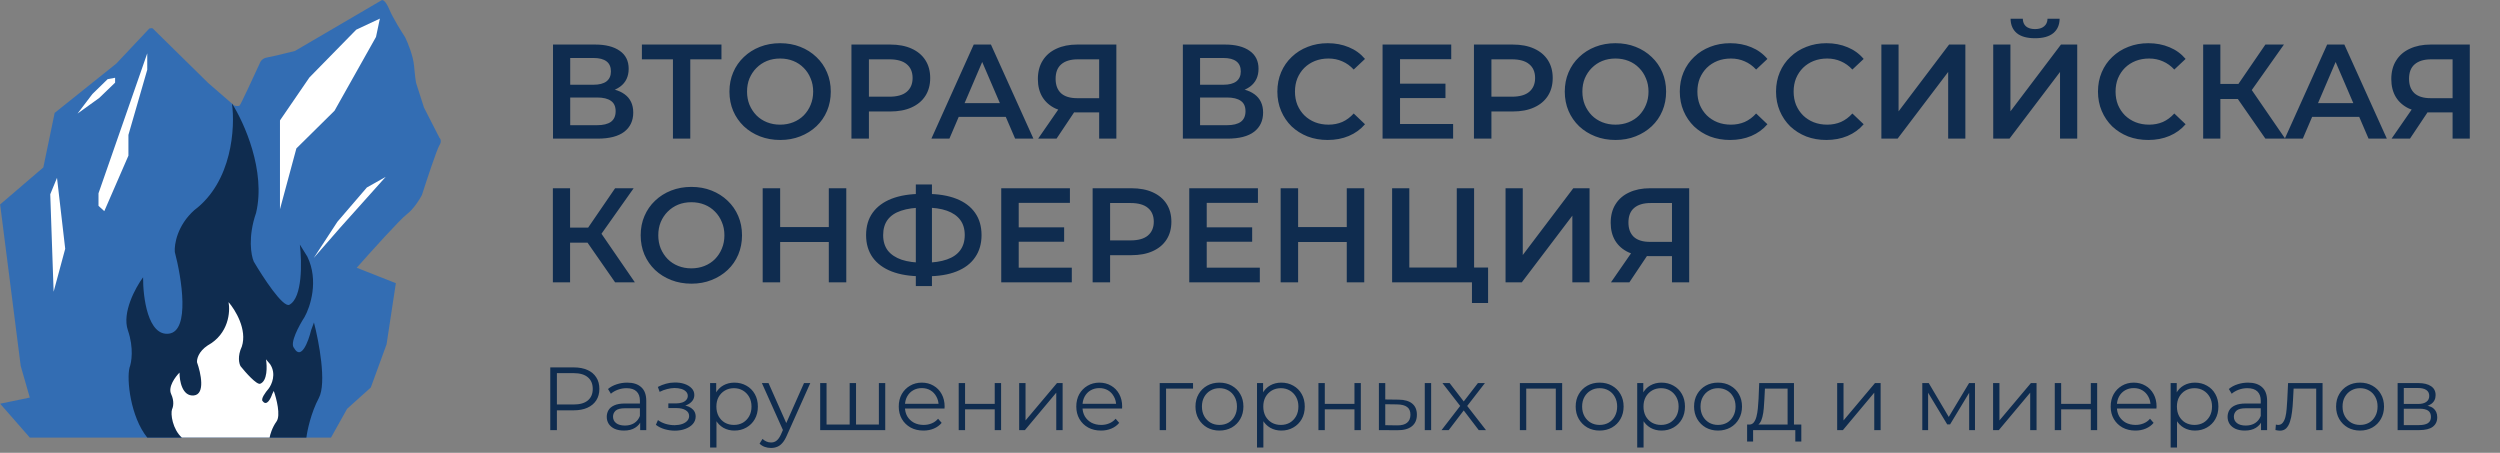 <svg width="13953" height="2527" viewBox="0 0 13953 2527" fill="none" xmlns="http://www.w3.org/2000/svg">
<rect x="0" y="0" width="13953" height="2527" fill="#808080" stroke="none"/>
<path d="M0.746 1141.05L115.566 2042.38L166.288 2218.89L0.746 2253.06L166.288 2442.21H1847.42L1937.42 2281.37L2069.53 2162.66L2157.61 1921.4L2209.31 1580.58L1991.03 1494.42C2068.26 1406.98 2232.29 1224.82 2270.58 1195.72C2308.87 1166.62 2342.7 1112.11 2354.83 1088.5C2381.63 1004.89 2438.69 832.304 2452.48 810.859C2466.27 789.414 2458.22 773.841 2452.48 768.735L2366.32 600.238L2322.28 462.741C2320.36 453.684 2315.38 421.785 2310.79 366.641C2306.19 311.496 2275.69 237.715 2261.01 207.718C2239.94 175.804 2192.84 100.105 2172.93 52.62C2153.02 5.134 2136.55 -1.632 2130.8 0.92L1646.38 284.301C1604.95 294.83 1515.62 316.901 1489.7 320.952C1463.77 325.003 1451.89 345.044 1449.19 354.558C1414.75 429.78 1344.26 581.843 1337.78 588.325C1331.3 594.807 1314.15 591.026 1306.38 588.325L1161.56 462.741C1060.44 363.33 857.17 163.48 853.06 159.371C848.951 155.262 838.096 157.659 833.182 159.371L649.473 354.558L305.02 630.118L241.87 934.382L0.746 1141.05Z" fill="#336DB3"/>
<path d="M280.445 1084.15L299.29 1628.23L363.932 1388.51L318.144 992.578L280.445 1084.15Z" fill="white"/>
<path d="M549.777 1148.81L582.095 1178.44L716.78 868.69V752.872L821.824 389.259V297.679L549.777 1078.78V1148.81Z" fill="white"/>
<path d="M553.958 546.533L432.707 633.91L515.714 524.686L600.904 441.68L642.407 434.039V461.344L553.958 546.533Z" fill="white"/>
<path d="M1654.17 828.303L1562.59 1167.68V672.083L1726.88 432.367L1988.15 165.717L2120.13 103.768L2098.58 206.123L1866.94 618.214L1654.17 828.303Z" fill="white"/>
<path d="M1899.26 1270.03L1751.13 1439.71L1883.1 1237.7L2047.4 1046.47L2152.45 987.215L1899.26 1270.03Z" fill="white"/>
<path d="M1641.28 1942.59C1681.11 2013.39 1721.19 1905.94 1736.25 1843.36L1752.26 1799.79C1779.83 1905.59 1823.91 2137.92 1779.74 2220.88C1735.57 2303.84 1714.87 2403.08 1710.04 2442.33H821.875C728.078 2326 705.96 2117.67 722.989 2051.63C734.049 2023.32 747.685 1942.04 713.752 1843.36C679.819 1744.69 756.18 1604.99 798.603 1547.47C797.678 1658.91 825.334 1877.86 943.362 1862.13C1061.39 1846.39 1014.04 1551.65 975.609 1406.24C972.228 1363.93 989.257 1258.03 1084.42 1172.93C1296.87 1013.46 1313.09 709.6 1294.64 577.603C1362.57 683.678 1484.59 954.29 1429.25 1188.13C1382.78 1322.57 1401.27 1425.31 1416.33 1459.88C1467.35 1546.88 1578.43 1716.96 1614.55 1701.23C1689.06 1662.61 1684.94 1461.07 1673.57 1365.12L1715.26 1432.17C1780.33 1565.89 1731.78 1713.15 1699.37 1770.07C1669.25 1816.55 1615.46 1916.13 1641.28 1942.59Z" fill="#0F2C4F"/>
<path d="M1466.8 2239.69C1488.77 2268.4 1510.88 2224.83 1519.18 2199.46L1528.02 2181.79C1543.22 2224.69 1567.53 2318.9 1543.17 2352.55C1518.81 2386.19 1507.39 2426.43 1504.73 2442.35H1014.86C963.131 2395.17 950.932 2310.69 960.324 2283.91C966.424 2272.43 973.945 2239.47 955.23 2199.46C936.514 2159.44 978.631 2102.79 1002.03 2079.47C1001.52 2124.66 1016.77 2213.44 1081.87 2207.06C1146.97 2200.68 1120.85 2081.16 1099.66 2022.19C1097.79 2005.04 1107.18 1962.09 1159.67 1927.58C1276.85 1862.92 1285.79 1739.69 1275.62 1686.17C1313.08 1729.18 1380.38 1838.92 1349.86 1933.75C1324.23 1988.27 1334.43 2029.93 1342.73 2043.94C1370.87 2079.23 1432.14 2148.2 1452.06 2141.82C1493.15 2126.16 1490.88 2044.43 1484.61 2005.52L1507.61 2032.71C1543.5 2086.94 1516.72 2146.65 1498.84 2169.73C1482.23 2188.58 1452.56 2228.96 1466.8 2239.69Z" fill="white"/>
<path d="M3086.44 773.731V248.628H3321.24C3380.25 248.628 3426.26 260.381 3459.26 283.885C3492.27 306.89 3508.77 340.146 3508.77 383.655C3508.77 426.663 3493.02 459.92 3461.51 483.424C3430.01 506.429 3388.5 517.931 3336.99 517.931L3350.49 490.926C3409 490.926 3454.26 502.678 3486.27 526.183C3518.28 549.687 3534.28 583.694 3534.28 628.203C3534.28 673.712 3517.53 709.469 3484.02 735.474C3450.51 760.979 3401 773.731 3335.49 773.731H3086.44ZM3182.46 698.717H3332.49C3366.5 698.717 3392.25 692.465 3409.75 679.963C3427.26 666.96 3436.01 647.207 3436.01 620.701C3436.01 594.196 3427.26 574.942 3409.75 562.94C3392.25 550.438 3366.5 544.186 3332.49 544.186H3182.46V698.717ZM3182.46 472.922H3312.98C3344.49 472.922 3368.5 466.671 3385 454.169C3401.5 441.166 3409.75 422.663 3409.75 398.658C3409.75 373.653 3401.5 354.899 3385 342.397C3368.5 329.894 3344.49 323.643 3312.98 323.643H3182.46V472.922ZM3755.82 773.731V307.14L3779.07 331.145H3582.53V248.628H4026.62V331.145H3830.08L3852.59 307.14V773.731H3755.82ZM4354.7 781.233C4313.69 781.233 4275.93 774.482 4241.43 760.979C4206.92 747.476 4176.91 728.723 4151.41 704.718C4125.9 680.213 4106.15 651.707 4092.15 619.201C4078.14 586.195 4071.14 550.188 4071.14 511.18C4071.14 472.172 4078.14 436.415 4092.15 403.909C4106.15 370.902 4125.9 342.397 4151.41 318.392C4176.91 293.887 4206.92 274.883 4241.43 261.381C4275.93 247.878 4313.44 241.127 4353.95 241.127C4394.96 241.127 4432.46 247.878 4466.47 261.381C4500.98 274.883 4530.98 293.887 4556.49 318.392C4581.99 342.397 4601.75 370.902 4615.75 403.909C4629.75 436.415 4636.75 472.172 4636.75 511.18C4636.75 550.188 4629.75 586.195 4615.75 619.201C4601.75 652.208 4581.99 680.713 4556.49 704.718C4530.98 728.723 4500.98 747.476 4466.47 760.979C4432.46 774.482 4395.21 781.233 4354.7 781.233ZM4353.95 695.716C4380.45 695.716 4404.96 691.215 4427.46 682.213C4449.97 673.212 4469.47 660.459 4485.97 643.956C4502.48 626.953 4515.23 607.449 4524.23 585.444C4533.73 562.94 4538.49 538.185 4538.49 511.18C4538.49 484.175 4533.73 459.67 4524.23 437.665C4515.23 415.161 4502.48 395.657 4485.97 379.154C4469.47 362.151 4449.97 349.148 4427.46 340.146C4404.96 331.145 4380.45 326.644 4353.95 326.644C4327.44 326.644 4302.94 331.145 4280.43 340.146C4258.43 349.148 4238.93 362.151 4221.92 379.154C4205.42 395.657 4192.42 415.161 4182.92 437.665C4173.91 459.67 4169.41 484.175 4169.41 511.18C4169.41 537.685 4173.91 562.19 4182.92 584.694C4192.42 607.199 4205.42 626.953 4221.92 643.956C4238.43 660.459 4257.93 673.212 4280.43 682.213C4302.94 691.215 4327.44 695.716 4353.95 695.716ZM4752.07 773.731V248.628H4968.11C5014.62 248.628 5054.38 256.13 5087.39 271.133C5120.89 286.136 5146.65 307.64 5164.65 335.645C5182.66 363.651 5191.66 396.907 5191.66 435.415C5191.66 473.923 5182.66 507.179 5164.65 535.185C5146.65 563.19 5120.89 584.694 5087.39 599.697C5054.38 614.7 5014.62 622.202 4968.11 622.202H4806.08L4849.59 576.443V773.731H4752.07ZM4849.59 586.945L4806.08 539.685H4963.61C5006.62 539.685 5038.88 530.684 5060.38 512.68C5082.39 494.177 5093.39 468.421 5093.39 435.415C5093.39 401.908 5082.39 376.153 5060.38 358.15C5038.88 340.146 5006.62 331.145 4963.61 331.145H4806.08L4849.59 283.135V586.945ZM5198.28 773.731L5434.58 248.628H5530.6L5767.64 773.731H5665.62L5462.33 300.388H5501.34L5298.8 773.731H5198.28ZM5307.05 652.208L5333.31 575.693H5616.86L5643.12 652.208H5307.05ZM6134.61 773.731V605.698L6158.61 627.453H6004.83C5960.82 627.453 5922.81 620.201 5890.81 605.698C5859.3 590.696 5835.05 569.441 5818.04 541.936C5801.04 513.93 5792.54 480.424 5792.54 441.416C5792.54 400.908 5801.54 366.401 5819.54 337.896C5837.55 308.89 5863.05 286.886 5896.06 271.883C5929.06 256.38 5967.82 248.628 6012.33 248.628H6230.62V773.731H6134.61ZM5794.04 773.731L5923.81 586.195H6022.08L5896.81 773.731H5794.04ZM6134.61 574.192V304.139L6158.61 331.145H6015.33C5975.32 331.145 5944.57 340.396 5923.06 358.9C5902.06 376.904 5891.56 403.909 5891.56 439.916C5891.56 474.423 5901.56 501.178 5921.56 520.182C5942.07 538.685 5972.07 547.937 6011.58 547.937H6158.61L6134.61 574.192ZM6601.79 773.731V248.628H6836.58C6895.6 248.628 6941.61 260.381 6974.61 283.885C7007.62 306.89 7024.12 340.146 7024.12 383.655C7024.12 426.663 7008.37 459.92 6976.86 483.424C6945.36 506.429 6903.85 517.931 6852.34 517.931L6865.84 490.926C6924.35 490.926 6969.61 502.678 7001.62 526.183C7033.62 549.687 7049.63 583.694 7049.63 628.203C7049.63 673.712 7032.87 709.469 6999.37 735.474C6965.86 760.979 6916.35 773.731 6850.84 773.731H6601.79ZM6697.81 698.717H6847.84C6881.84 698.717 6907.6 692.465 6925.1 679.963C6942.61 666.96 6951.36 647.207 6951.36 620.701C6951.36 594.196 6942.61 574.942 6925.1 562.94C6907.6 550.438 6881.84 544.186 6847.84 544.186H6697.81V698.717ZM6697.81 472.922H6828.33C6859.84 472.922 6883.84 466.671 6900.35 454.169C6916.85 441.166 6925.1 422.663 6925.1 398.658C6925.1 373.653 6916.85 354.899 6900.35 342.397C6883.84 329.894 6859.84 323.643 6828.33 323.643H6697.81V472.922ZM7409.77 781.233C7369.76 781.233 7332.5 774.732 7298 761.729C7263.99 748.226 7234.23 729.473 7208.73 705.468C7183.72 680.963 7164.22 652.208 7150.22 619.201C7136.21 586.195 7129.21 550.188 7129.21 511.18C7129.21 472.172 7136.21 436.165 7150.22 403.159C7164.22 370.152 7183.97 341.647 7209.48 317.642C7234.98 293.137 7264.74 274.383 7298.75 261.381C7332.75 247.878 7370.01 241.127 7410.52 241.127C7453.53 241.127 7492.78 248.628 7528.29 263.631C7563.8 278.134 7593.8 299.888 7618.31 328.894L7555.3 388.156C7536.29 367.652 7515.04 352.399 7491.53 342.397C7468.03 331.895 7442.52 326.644 7415.02 326.644C7387.51 326.644 7362.26 331.145 7339.25 340.146C7316.75 349.148 7297 361.901 7279.99 378.404C7263.49 394.907 7250.49 414.411 7240.98 436.915C7231.98 459.42 7227.48 484.175 7227.48 511.18C7227.48 538.185 7231.98 562.94 7240.98 585.444C7250.49 607.949 7263.49 627.453 7279.99 643.956C7297 660.459 7316.75 673.212 7339.25 682.213C7362.26 691.215 7387.51 695.716 7415.02 695.716C7442.52 695.716 7468.03 690.715 7491.53 680.713C7515.04 670.211 7536.29 654.458 7555.3 633.454L7618.31 693.466C7593.8 721.971 7563.8 743.726 7528.29 758.728C7492.78 773.731 7453.28 781.233 7409.77 781.233ZM7806.37 466.921H8067.42V547.187H7806.37V466.921ZM7813.87 691.965H8110.18V773.731H7716.36V248.628H8099.68V330.394H7813.87V691.965ZM8226.4 773.731V248.628H8442.44C8488.95 248.628 8528.71 256.13 8561.71 271.133C8595.22 286.136 8620.97 307.64 8638.98 335.645C8656.98 363.651 8665.98 396.907 8665.98 435.415C8665.98 473.923 8656.98 507.179 8638.98 535.185C8620.97 563.19 8595.22 584.694 8561.71 599.697C8528.71 614.7 8488.95 622.202 8442.44 622.202H8280.41L8323.92 576.443V773.731H8226.4ZM8323.92 586.945L8280.41 539.685H8437.94C8480.95 539.685 8513.2 530.684 8534.71 512.68C8556.71 494.177 8567.71 468.421 8567.71 435.415C8567.71 401.908 8556.71 376.153 8534.71 358.15C8513.2 340.146 8480.95 331.145 8437.94 331.145H8280.41L8323.92 283.135V586.945ZM9016.86 781.233C8975.86 781.233 8938.1 774.482 8903.59 760.979C8869.09 747.476 8839.08 728.723 8813.57 704.718C8788.07 680.213 8768.32 651.707 8754.31 619.201C8740.31 586.195 8733.31 550.188 8733.31 511.18C8733.31 472.172 8740.31 436.415 8754.31 403.909C8768.32 370.902 8788.07 342.397 8813.57 318.392C8839.08 293.887 8869.09 274.883 8903.59 261.381C8938.1 247.878 8975.61 241.127 9016.11 241.127C9057.12 241.127 9094.63 247.878 9128.64 261.381C9163.14 274.883 9193.15 293.887 9218.65 318.392C9244.16 342.397 9263.91 370.902 9277.92 403.909C9291.92 436.415 9298.92 472.172 9298.92 511.18C9298.92 550.188 9291.92 586.195 9277.92 619.201C9263.91 652.208 9244.16 680.713 9218.65 704.718C9193.15 728.723 9163.14 747.476 9128.64 760.979C9094.63 774.482 9057.37 781.233 9016.86 781.233ZM9016.11 695.716C9042.62 695.716 9067.12 691.215 9089.63 682.213C9112.13 673.212 9131.64 660.459 9148.14 643.956C9164.64 626.953 9177.4 607.449 9186.4 585.444C9195.9 562.94 9200.65 538.185 9200.65 511.18C9200.65 484.175 9195.9 459.67 9186.4 437.665C9177.4 415.161 9164.64 395.657 9148.14 379.154C9131.64 362.151 9112.13 349.148 9089.63 340.146C9067.12 331.145 9042.62 326.644 9016.11 326.644C8989.61 326.644 8965.1 331.145 8942.6 340.146C8920.6 349.148 8901.09 362.151 8884.09 379.154C8867.59 395.657 8854.58 415.161 8845.08 437.665C8836.08 459.67 8831.58 484.175 8831.58 511.18C8831.58 537.685 8836.08 562.19 8845.08 584.694C8854.58 607.199 8867.59 626.953 8884.09 643.956C8900.59 660.459 8920.1 673.212 8942.6 682.213C8965.1 691.215 8989.61 695.716 9016.11 695.716ZM9655.78 781.233C9615.78 781.233 9578.52 774.732 9544.01 761.729C9510.01 748.226 9480.25 729.473 9454.75 705.468C9429.74 680.963 9410.24 652.208 9396.23 619.201C9382.23 586.195 9375.23 550.188 9375.23 511.18C9375.23 472.172 9382.23 436.165 9396.23 403.159C9410.24 370.152 9429.99 341.647 9455.5 317.642C9481 293.137 9510.76 274.383 9544.76 261.381C9578.77 247.878 9616.03 241.127 9656.53 241.127C9699.54 241.127 9738.8 248.628 9774.31 263.631C9809.81 278.134 9839.82 299.888 9864.33 328.894L9801.31 388.156C9782.31 367.652 9761.06 352.399 9737.55 342.397C9714.05 331.895 9688.54 326.644 9661.04 326.644C9633.53 326.644 9608.28 331.145 9585.27 340.146C9562.77 349.148 9543.01 361.901 9526.01 378.404C9509.51 394.907 9496.5 414.411 9487 436.915C9478 459.42 9473.5 484.175 9473.5 511.18C9473.5 538.185 9478 562.94 9487 585.444C9496.5 607.949 9509.51 627.453 9526.01 643.956C9543.01 660.459 9562.77 673.212 9585.27 682.213C9608.28 691.215 9633.53 695.716 9661.04 695.716C9688.54 695.716 9714.05 690.715 9737.55 680.713C9761.06 670.211 9782.31 654.458 9801.31 633.454L9864.33 693.466C9839.82 721.971 9809.81 743.726 9774.31 758.728C9738.8 773.731 9699.29 781.233 9655.78 781.233ZM10192.9 781.233C10152.9 781.233 10115.7 774.732 10081.2 761.729C10047.2 748.226 10017.4 729.473 9991.89 705.468C9966.89 680.963 9947.38 652.208 9933.38 619.201C9919.38 586.195 9912.38 550.188 9912.38 511.18C9912.38 472.172 9919.38 436.165 9933.38 403.159C9947.38 370.152 9967.14 341.647 9992.64 317.642C10018.1 293.137 10047.9 274.383 10081.9 261.381C10115.9 247.878 10153.2 241.127 10193.7 241.127C10236.7 241.127 10275.9 248.628 10311.5 263.631C10347 278.134 10377 299.888 10401.5 328.894L10338.5 388.156C10319.5 367.652 10298.2 352.399 10274.7 342.397C10251.2 331.895 10225.7 326.644 10198.2 326.644C10170.7 326.644 10145.4 331.145 10122.4 340.146C10099.9 349.148 10080.2 361.901 10063.2 378.404C10046.7 394.907 10033.6 414.411 10024.1 436.915C10015.1 459.42 10010.6 484.175 10010.6 511.18C10010.6 538.185 10015.1 562.94 10024.1 585.444C10033.6 607.949 10046.7 627.453 10063.2 643.956C10080.2 660.459 10099.9 673.212 10122.4 682.213C10145.4 691.215 10170.7 695.716 10198.2 695.716C10225.7 695.716 10251.2 690.715 10274.7 680.713C10298.2 670.211 10319.5 654.458 10338.5 633.454L10401.5 693.466C10377 721.971 10347 743.726 10311.5 758.728C10275.9 773.731 10236.4 781.233 10192.9 781.233ZM10500.3 773.731V248.628H10596.3V621.452L10878.3 248.628H10969.1V773.731H10873.1V401.658L10591 773.731H10500.3ZM11124.6 773.731V248.628H11220.6V621.452L11502.7 248.628H11593.4V773.731H11497.4V401.658L11215.4 773.731H11124.6ZM11357.9 213.371C11312.9 213.371 11278.9 203.87 11255.9 184.866C11233.4 165.862 11221.9 139.107 11221.4 104.6H11289.6C11290.1 123.104 11296.1 137.356 11307.6 147.358C11319.6 157.36 11336.4 162.361 11357.9 162.361C11379.4 162.361 11396.1 157.36 11408.1 147.358C11420.6 137.356 11427.2 123.104 11427.7 104.6H11495.2C11494.7 139.107 11482.9 165.862 11459.9 184.866C11436.9 203.87 11402.9 213.371 11357.9 213.371ZM11989.7 781.233C11949.7 781.233 11912.4 774.732 11877.9 761.729C11843.9 748.226 11814.2 729.473 11788.7 705.468C11763.7 680.963 11744.2 652.208 11730.2 619.201C11716.2 586.195 11709.2 550.188 11709.2 511.18C11709.2 472.172 11716.2 436.165 11730.2 403.159C11744.2 370.152 11763.9 341.647 11789.4 317.642C11814.9 293.137 11844.7 274.383 11878.7 261.381C11912.7 247.878 11950 241.127 11990.5 241.127C12033.5 241.127 12072.7 248.628 12108.2 263.631C12143.7 278.134 12173.7 299.888 12198.3 328.894L12135.2 388.156C12116.2 367.652 12095 352.399 12071.5 342.397C12048 331.895 12022.5 326.644 11995 326.644C11967.5 326.644 11942.2 331.145 11919.2 340.146C11896.7 349.148 11876.9 361.901 11859.9 378.404C11843.4 394.907 11830.4 414.411 11820.9 436.915C11811.9 459.42 11807.4 484.175 11807.4 511.18C11807.4 538.185 11811.9 562.94 11820.9 585.444C11830.4 607.949 11843.4 627.453 11859.9 643.956C11876.9 660.459 11896.7 673.212 11919.2 682.213C11942.2 691.215 11967.5 695.716 11995 695.716C12022.5 695.716 12048 690.715 12071.5 680.713C12095 670.211 12116.2 654.458 12135.2 633.454L12198.3 693.466C12173.7 721.971 12143.7 743.726 12108.2 758.728C12072.7 773.731 12033.2 781.233 11989.7 781.233ZM12643.6 773.731L12465.8 517.931L12544.6 469.172L12753.9 773.731H12643.6ZM12296.3 773.731V248.628H12392.3V773.731H12296.3ZM12363.1 552.438V468.421H12540.1V552.438H12363.1ZM12553.6 522.432L12464.3 510.43L12643.6 248.628H12747.1L12553.6 522.432ZM12752 773.731L12988.3 248.628H13084.3L13321.4 773.731H13219.4L13016.1 300.388H13055.1L12852.5 773.731H12752ZM12860.8 652.208L12887.1 575.693H13170.6L13196.9 652.208H12860.8ZM13688.4 773.731V605.698L13712.4 627.453H13558.6C13514.6 627.453 13476.6 620.201 13444.6 605.698C13413 590.696 13388.8 569.441 13371.8 541.936C13354.8 513.93 13346.3 480.424 13346.3 441.416C13346.3 400.908 13355.3 366.401 13373.3 337.896C13391.3 308.89 13416.8 286.886 13449.8 271.883C13482.8 256.38 13521.6 248.628 13566.1 248.628H13784.4V773.731H13688.4ZM13347.8 773.731L13477.6 586.195H13575.8L13450.6 773.731H13347.8ZM13688.4 574.192V304.139L13712.4 331.145H13569.1C13529.1 331.145 13498.3 340.396 13476.8 358.9C13455.8 376.904 13445.3 403.909 13445.3 439.916C13445.3 474.423 13455.3 501.178 13475.3 520.182C13495.8 538.685 13525.8 547.937 13565.3 547.937H13712.4L13688.4 574.192ZM3433.01 1575.73L3255.22 1319.93L3333.99 1271.17L3543.28 1575.73H3433.01ZM3085.69 1575.73V1050.63H3181.71V1575.73H3085.69ZM3152.45 1354.44V1270.42H3329.49V1354.44H3152.45ZM3342.99 1324.43L3253.72 1312.43L3433.01 1050.63H3536.53L3342.99 1324.43ZM3859.31 1583.23C3818.3 1583.23 3780.54 1576.48 3746.04 1562.98C3711.53 1549.48 3681.52 1530.72 3656.02 1506.72C3630.51 1482.21 3610.76 1453.71 3596.76 1421.2C3582.75 1388.19 3575.75 1352.19 3575.75 1313.18C3575.75 1274.17 3582.75 1238.42 3596.76 1205.91C3610.76 1172.9 3630.51 1144.4 3656.02 1120.39C3681.52 1095.89 3711.53 1076.88 3746.04 1063.38C3780.54 1049.88 3818.05 1043.13 3858.56 1043.13C3899.57 1043.13 3937.07 1049.88 3971.08 1063.38C4005.59 1076.88 4035.59 1095.89 4061.1 1120.39C4086.6 1144.4 4106.36 1172.9 4120.36 1205.91C4134.36 1238.42 4141.36 1274.17 4141.36 1313.18C4141.36 1352.19 4134.36 1388.19 4120.36 1421.2C4106.36 1454.21 4086.6 1482.71 4061.1 1506.72C4035.59 1530.72 4005.59 1549.48 3971.08 1562.98C3937.07 1576.48 3899.82 1583.23 3859.31 1583.23ZM3858.56 1497.72C3885.06 1497.72 3909.57 1493.22 3932.07 1484.21C3954.58 1475.21 3974.08 1462.46 3990.58 1445.96C4007.09 1428.95 4019.84 1409.45 4028.84 1387.44C4038.34 1364.94 4043.09 1340.19 4043.09 1313.18C4043.09 1286.17 4038.34 1261.67 4028.84 1239.67C4019.84 1217.16 4007.09 1197.66 3990.58 1181.15C3974.08 1164.15 3954.58 1151.15 3932.07 1142.15C3909.57 1133.14 3885.06 1128.64 3858.56 1128.64C3832.05 1128.64 3807.55 1133.14 3785.04 1142.15C3763.04 1151.15 3743.54 1164.15 3726.53 1181.15C3710.03 1197.66 3697.03 1217.16 3687.53 1239.67C3678.52 1261.67 3674.02 1286.17 3674.02 1313.18C3674.02 1339.69 3678.52 1364.19 3687.53 1386.69C3697.03 1409.2 3710.03 1428.95 3726.53 1445.96C3743.04 1462.46 3762.54 1475.21 3785.04 1484.21C3807.55 1493.22 3832.05 1497.72 3858.56 1497.72ZM4625.75 1050.63H4723.27V1575.73H4625.75V1050.63ZM4354.2 1575.73H4256.68V1050.63H4354.2V1575.73ZM4633.26 1350.69H4345.95V1267.42H4633.26V1350.69ZM5145.13 1541.97C5079.11 1541.97 5022.85 1532.97 4976.34 1514.97C4930.33 1496.97 4895.08 1470.96 4870.57 1436.95C4846.07 1402.45 4833.81 1360.94 4833.81 1312.43C4833.81 1262.92 4846.07 1221.16 4870.57 1187.16C4895.08 1153.15 4930.33 1127.14 4976.34 1109.14C5022.85 1091.14 5079.11 1082.13 5145.13 1082.13C5146.13 1082.13 5148.38 1082.13 5151.88 1082.13C5155.88 1082.13 5159.63 1082.13 5163.13 1082.13C5167.13 1082.13 5169.38 1082.13 5169.88 1082.13C5235.39 1082.13 5291.15 1091.14 5337.16 1109.14C5383.17 1127.14 5418.18 1153.4 5442.18 1187.91C5466.19 1221.91 5478.19 1263.42 5478.19 1312.43C5478.19 1360.44 5466.19 1401.7 5442.18 1436.2C5418.68 1470.71 5384.17 1496.97 5338.66 1514.97C5293.66 1532.97 5238.64 1541.97 5173.63 1541.97C5172.63 1541.97 5169.88 1541.97 5165.38 1541.97C5161.38 1541.97 5157.13 1541.97 5152.63 1541.97C5148.63 1541.97 5146.13 1541.97 5145.13 1541.97ZM5154.88 1466.21C5155.88 1466.21 5157.38 1466.21 5159.38 1466.21C5161.38 1466.21 5162.63 1466.21 5163.13 1466.21C5211.64 1465.71 5252.15 1459.71 5284.65 1448.21C5317.66 1436.7 5342.41 1419.7 5358.92 1397.2C5375.92 1374.19 5384.42 1345.69 5384.42 1311.68C5384.42 1277.67 5375.92 1249.42 5358.92 1226.91C5341.91 1204.41 5317.16 1187.41 5284.65 1175.9C5252.15 1164.4 5212.14 1158.65 5164.63 1158.65C5164.13 1158.65 5162.63 1158.65 5160.13 1158.65C5157.63 1158.65 5155.88 1158.65 5154.88 1158.65C5105.37 1158.65 5063.61 1164.4 5029.6 1175.9C4996.1 1186.91 4970.84 1203.91 4953.84 1226.91C4937.34 1249.42 4929.08 1277.92 4929.08 1312.43C4929.08 1346.94 4937.84 1375.69 4955.34 1398.7C4973.34 1421.2 4999.1 1438.2 5032.6 1449.71C5066.11 1460.71 5106.87 1466.21 5154.88 1466.21ZM5111.37 1596.74V1029.62H5201.39V1596.74H5111.37ZM5678.12 1268.92H5939.17V1349.19H5678.12V1268.92ZM5685.62 1493.97H5981.93V1575.73H5588.11V1050.63H5971.43V1132.39H5685.62V1493.97ZM6098.15 1575.73V1050.63H6314.19C6360.7 1050.63 6400.46 1058.13 6433.46 1073.13C6466.97 1088.14 6492.72 1109.64 6510.73 1137.65C6528.73 1165.65 6537.73 1198.91 6537.73 1237.41C6537.73 1275.92 6528.73 1309.18 6510.73 1337.18C6492.72 1365.19 6466.97 1386.69 6433.46 1401.7C6400.46 1416.7 6360.7 1424.2 6314.19 1424.2H6152.16L6195.67 1378.44V1575.73H6098.15ZM6195.67 1388.94L6152.16 1341.69H6309.69C6352.7 1341.69 6384.95 1332.68 6406.46 1314.68C6428.46 1296.18 6439.46 1270.42 6439.46 1237.41C6439.46 1203.91 6428.46 1178.15 6406.46 1160.15C6384.95 1142.15 6352.7 1133.14 6309.69 1133.14H6152.16L6195.67 1085.14V1388.94ZM6727.51 1268.92H6988.56V1349.19H6727.51V1268.92ZM6735.01 1493.97H7031.32V1575.73H6637.49V1050.63H7020.82V1132.39H6735.01V1493.97ZM7516.6 1050.63H7614.12V1575.73H7516.6V1050.63ZM7245.05 1575.73H7147.53V1050.63H7245.05V1575.73ZM7524.11 1350.69H7236.8V1267.42H7524.11V1350.69ZM7769.67 1575.73V1050.63H7865.69V1493.22H8130.5V1050.63H8227.26V1575.73H7769.67ZM8215.26 1691.25V1551.73L8237.02 1575.73H8130.5V1493.22H8305.28V1691.25H8215.26ZM8402.79 1575.73V1050.63H8498.81V1423.45L8780.86 1050.63H8871.63V1575.73H8775.61V1203.66L8493.55 1575.73H8402.79ZM9331.67 1575.73V1407.7L9355.67 1429.45H9201.89C9157.88 1429.45 9119.88 1422.2 9087.87 1407.7C9056.36 1392.7 9032.11 1371.44 9015.11 1343.94C8998.1 1315.93 8989.6 1282.42 8989.6 1243.42C8989.6 1202.91 8998.6 1168.4 9016.61 1139.9C9034.61 1110.89 9060.12 1088.89 9093.12 1073.88C9126.13 1058.38 9164.89 1050.63 9209.39 1050.63H9427.69V1575.73H9331.67ZM8991.1 1575.73L9120.88 1388.19H9219.15L9093.87 1575.73H8991.1ZM9331.67 1376.19V1106.14L9355.67 1133.14H9212.4C9172.39 1133.14 9141.63 1142.4 9120.13 1160.9C9099.12 1178.9 9088.62 1205.91 9088.62 1241.92C9088.62 1276.42 9098.62 1303.18 9118.63 1322.18C9139.13 1340.69 9169.14 1349.94 9208.64 1349.94H9355.67L9331.67 1376.19Z" fill="#0F2C4F"/>
<path d="M3071.19 2400.58V2050.52H3202.21C3231.89 2050.52 3257.39 2055.35 3278.73 2065.02C3300.07 2074.35 3316.4 2088.02 3327.74 2106.03C3339.41 2123.7 3345.24 2145.2 3345.24 2170.54C3345.24 2195.21 3339.41 2216.55 3327.74 2234.55C3316.4 2252.22 3300.07 2265.89 3278.73 2275.56C3257.39 2285.23 3231.89 2290.06 3202.21 2290.06H3091.69L3108.19 2272.56V2400.58H3071.19ZM3108.19 2275.56L3091.69 2257.56H3201.21C3236.22 2257.56 3262.73 2250.05 3280.73 2235.05C3299.07 2219.72 3308.23 2198.21 3308.23 2170.54C3308.23 2142.53 3299.07 2120.86 3280.73 2105.53C3262.73 2090.19 3236.22 2082.52 3201.21 2082.52H3091.69L3108.19 2065.02V2275.56ZM3572.95 2400.58V2342.57L3571.45 2333.07V2236.05C3571.45 2213.71 3565.12 2196.54 3552.45 2184.54C3540.11 2172.54 3521.61 2166.54 3496.94 2166.54C3479.94 2166.54 3463.77 2169.37 3448.43 2175.04C3433.09 2180.71 3420.09 2188.21 3409.42 2197.54L3393.42 2171.04C3406.75 2159.7 3422.76 2151.03 3441.43 2145.03C3460.1 2138.7 3479.77 2135.53 3500.44 2135.53C3534.45 2135.53 3560.62 2144.03 3578.96 2161.04C3597.63 2177.71 3606.96 2203.21 3606.96 2237.55V2400.58H3572.95ZM3482.44 2403.08C3462.77 2403.08 3445.6 2399.92 3430.93 2393.58C3416.59 2386.91 3405.59 2377.91 3397.92 2366.58C3390.25 2354.91 3386.42 2341.57 3386.42 2326.57C3386.42 2312.9 3389.58 2300.56 3395.92 2289.56C3402.59 2278.23 3413.26 2269.22 3427.93 2262.56C3442.93 2255.56 3462.93 2252.05 3487.94 2252.05H3578.46V2278.56H3488.94C3463.6 2278.56 3445.93 2283.06 3435.93 2292.06C3426.26 2301.06 3421.42 2312.23 3421.42 2325.57C3421.42 2340.57 3427.26 2352.57 3438.93 2361.58C3450.6 2370.58 3466.93 2375.08 3487.94 2375.08C3507.94 2375.08 3525.11 2370.58 3539.45 2361.58C3554.12 2352.24 3564.79 2338.91 3571.45 2321.57L3579.46 2346.07C3572.79 2363.41 3561.12 2377.25 3544.45 2387.58C3528.11 2397.92 3507.44 2403.08 3482.44 2403.08ZM3766.62 2403.58C3747.62 2403.58 3728.78 2400.92 3710.11 2395.58C3691.44 2390.25 3674.94 2382.08 3660.6 2371.08L3672.11 2344.57C3684.78 2353.91 3699.44 2361.08 3716.11 2366.08C3732.78 2370.74 3749.29 2373.08 3765.62 2373.08C3781.96 2372.75 3796.13 2370.41 3808.13 2366.08C3820.14 2361.74 3829.47 2355.74 3836.14 2348.07C3842.81 2340.41 3846.14 2331.74 3846.14 2322.07C3846.14 2308.07 3839.81 2297.23 3827.14 2289.56C3814.47 2281.56 3797.13 2277.56 3775.13 2277.56H3730.12V2251.55H3772.63C3785.63 2251.55 3797.13 2249.89 3807.13 2246.55C3817.13 2243.22 3824.8 2238.39 3830.14 2232.05C3835.81 2225.72 3838.64 2218.21 3838.64 2209.55C3838.64 2200.21 3835.31 2192.21 3828.64 2185.54C3822.3 2178.87 3813.47 2173.87 3802.13 2170.54C3790.8 2167.2 3777.96 2165.54 3763.62 2165.54C3750.62 2165.87 3737.12 2167.87 3723.12 2171.54C3709.11 2174.87 3695.28 2180.04 3681.61 2187.04L3671.61 2159.54C3686.94 2151.54 3702.11 2145.53 3717.12 2141.53C3732.45 2137.2 3747.79 2135.03 3763.12 2135.03C3784.13 2134.36 3802.97 2136.87 3819.64 2142.53C3836.64 2148.2 3850.14 2156.37 3860.14 2167.04C3870.15 2177.37 3875.15 2189.88 3875.15 2204.55C3875.15 2217.55 3871.15 2228.88 3863.14 2238.55C3855.14 2248.22 3844.47 2255.72 3831.14 2261.06C3817.8 2266.39 3802.63 2269.06 3785.63 2269.06L3787.13 2259.56C3817.13 2259.56 3840.47 2265.39 3857.14 2277.06C3874.15 2288.73 3882.65 2304.57 3882.65 2324.57C3882.65 2340.24 3877.48 2354.07 3867.14 2366.08C3856.81 2377.75 3842.81 2386.91 3825.14 2393.58C3807.8 2400.25 3788.3 2403.58 3766.62 2403.58ZM4098.78 2403.08C4076.11 2403.08 4055.6 2397.92 4037.27 2387.58C4018.93 2376.91 4004.26 2361.74 3993.26 2342.07C3982.59 2322.07 3977.26 2297.73 3977.26 2269.06C3977.26 2240.39 3982.59 2216.21 3993.26 2196.54C4003.93 2176.54 4018.43 2161.37 4036.77 2151.03C4055.1 2140.7 4075.78 2135.53 4098.78 2135.53C4123.78 2135.53 4146.12 2141.2 4165.79 2152.54C4185.8 2163.54 4201.47 2179.21 4212.8 2199.54C4224.14 2219.55 4229.81 2242.72 4229.81 2269.06C4229.81 2295.73 4224.14 2319.07 4212.8 2339.07C4201.47 2359.08 4185.8 2374.75 4165.79 2386.08C4146.12 2397.42 4123.78 2403.08 4098.78 2403.08ZM3963.25 2497.6V2138.03H3997.26V2217.05L3993.76 2269.56L3998.76 2322.57V2497.6H3963.25ZM4096.28 2371.58C4114.95 2371.58 4131.62 2367.41 4146.29 2359.08C4160.96 2350.41 4172.63 2338.41 4181.3 2323.07C4189.96 2307.4 4194.3 2289.4 4194.3 2269.06C4194.3 2248.72 4189.96 2230.88 4181.3 2215.55C4172.63 2200.21 4160.96 2188.21 4146.29 2179.54C4131.62 2170.87 4114.95 2166.54 4096.28 2166.54C4077.61 2166.54 4060.77 2170.87 4045.77 2179.54C4031.1 2188.21 4019.43 2200.21 4010.76 2215.55C4002.43 2230.88 3998.26 2248.72 3998.26 2269.06C3998.26 2289.4 4002.43 2307.4 4010.76 2323.07C4019.43 2338.41 4031.1 2350.41 4045.77 2359.08C4060.77 2367.41 4077.61 2371.58 4096.28 2371.58ZM4303.27 2500.1C4290.93 2500.1 4279.1 2498.1 4267.76 2494.1C4256.76 2490.1 4247.26 2484.1 4239.26 2476.1L4255.76 2449.59C4262.43 2455.93 4269.6 2460.76 4277.26 2464.1C4285.27 2467.76 4294.1 2469.6 4303.77 2469.6C4315.44 2469.6 4325.44 2466.26 4333.78 2459.6C4342.44 2453.26 4350.61 2441.93 4358.28 2425.59L4375.28 2387.08L4379.28 2381.58L4487.31 2138.03H4522.31L4390.79 2432.09C4383.45 2449.09 4375.28 2462.6 4366.28 2472.6C4357.61 2482.6 4348.11 2489.6 4337.78 2493.6C4327.44 2497.94 4315.94 2500.1 4303.27 2500.1ZM4373.28 2408.09L4252.26 2138.03H4289.27L4396.29 2379.08L4373.28 2408.09ZM4750.17 2369.58L4742.16 2379.08V2138.03H4777.67V2379.08L4768.17 2369.58H4914.7L4905.2 2379.08V2138.03H4940.7V2400.58H4577.63V2138.03H4613.14V2379.08L4604.14 2369.58H4750.17ZM5154.11 2403.08C5126.77 2403.08 5102.77 2397.42 5082.1 2386.08C5061.43 2374.41 5045.26 2358.58 5033.59 2338.57C5021.92 2318.23 5016.09 2295.06 5016.09 2269.06C5016.09 2243.05 5021.59 2220.05 5032.59 2200.04C5043.92 2180.04 5059.26 2164.37 5078.6 2153.04C5098.27 2141.37 5120.27 2135.53 5144.61 2135.53C5169.28 2135.53 5191.12 2141.2 5210.12 2152.54C5229.46 2163.54 5244.63 2179.21 5255.63 2199.54C5266.63 2219.55 5272.14 2242.72 5272.14 2269.06C5272.14 2270.73 5271.97 2272.56 5271.64 2274.56C5271.64 2276.23 5271.64 2278.06 5271.64 2280.06H5043.09V2253.56H5252.63L5238.63 2264.06C5238.63 2245.05 5234.46 2228.22 5226.13 2213.55C5218.12 2198.54 5207.12 2186.88 5193.12 2178.54C5179.12 2170.21 5162.95 2166.04 5144.61 2166.04C5126.61 2166.04 5110.44 2170.21 5096.1 2178.54C5081.76 2186.88 5070.6 2198.54 5062.59 2213.55C5054.59 2228.55 5050.59 2245.72 5050.59 2265.06V2270.56C5050.59 2290.56 5054.93 2308.23 5063.59 2323.57C5072.6 2338.57 5084.93 2350.41 5100.6 2359.08C5116.6 2367.41 5134.78 2371.58 5155.11 2371.58C5171.12 2371.58 5185.95 2368.74 5199.62 2363.08C5213.62 2357.41 5225.63 2348.74 5235.63 2337.07L5255.63 2360.08C5243.96 2374.08 5229.29 2384.75 5211.62 2392.08C5194.29 2399.42 5175.12 2403.08 5154.11 2403.08ZM5350.73 2400.58V2138.03H5386.24V2254.06H5551.77V2138.03H5587.28V2400.58H5551.77V2284.56H5386.24V2400.58H5350.73ZM5688.2 2400.58V2138.03H5723.71V2346.57L5899.24 2138.03H5930.75V2400.58H5895.24V2191.54L5720.21 2400.58H5688.2ZM6145.03 2403.08C6117.69 2403.08 6093.69 2397.42 6073.02 2386.08C6052.34 2374.41 6036.17 2358.58 6024.51 2338.57C6012.84 2318.23 6007 2295.06 6007 2269.06C6007 2243.05 6012.5 2220.05 6023.51 2200.04C6034.84 2180.04 6050.18 2164.37 6069.51 2153.04C6089.19 2141.37 6111.19 2135.53 6135.53 2135.53C6160.2 2135.53 6182.04 2141.2 6201.04 2152.54C6220.38 2163.54 6235.55 2179.21 6246.55 2199.54C6257.55 2219.55 6263.05 2242.72 6263.05 2269.06C6263.05 2270.73 6262.89 2272.56 6262.55 2274.56C6262.55 2276.23 6262.55 2278.06 6262.55 2280.06H6034.01V2253.56H6243.55L6229.55 2264.06C6229.55 2245.05 6225.38 2228.22 6217.04 2213.55C6209.04 2198.54 6198.04 2186.88 6184.04 2178.54C6170.03 2170.21 6153.86 2166.04 6135.53 2166.04C6117.52 2166.04 6101.35 2170.21 6087.02 2178.54C6072.68 2186.88 6061.51 2198.54 6053.51 2213.55C6045.51 2228.55 6041.51 2245.72 6041.51 2265.06V2270.56C6041.51 2290.56 6045.84 2308.23 6054.51 2323.57C6063.51 2338.57 6075.85 2350.41 6091.52 2359.08C6107.52 2367.41 6125.69 2371.58 6146.03 2371.58C6162.03 2371.58 6176.87 2368.74 6190.54 2363.08C6204.54 2357.41 6216.54 2348.74 6226.55 2337.07L6246.55 2360.08C6234.88 2374.08 6220.21 2384.75 6202.54 2392.08C6185.2 2399.42 6166.03 2403.08 6145.03 2403.08ZM6472.54 2400.58V2138.03H6658.57V2169.04H6499.04L6508.04 2160.04V2400.58H6472.54ZM6805.7 2403.08C6780.36 2403.08 6757.52 2397.42 6737.19 2386.08C6717.18 2374.41 6701.34 2358.58 6689.68 2338.57C6678.01 2318.23 6672.17 2295.06 6672.17 2269.06C6672.17 2242.72 6678.01 2219.55 6689.68 2199.54C6701.34 2179.54 6717.18 2163.87 6737.19 2152.54C6757.19 2141.2 6780.03 2135.53 6805.7 2135.53C6831.7 2135.53 6854.71 2141.2 6874.71 2152.54C6895.05 2163.87 6910.89 2179.54 6922.22 2199.54C6933.89 2219.55 6939.72 2242.72 6939.72 2269.06C6939.72 2295.06 6933.89 2318.23 6922.22 2338.57C6910.89 2358.58 6895.05 2374.41 6874.71 2386.08C6854.37 2397.42 6831.37 2403.08 6805.7 2403.08ZM6805.7 2371.58C6824.7 2371.58 6841.54 2367.41 6856.21 2359.08C6870.88 2350.41 6882.38 2338.41 6890.72 2323.07C6899.38 2307.4 6903.72 2289.4 6903.72 2269.06C6903.72 2248.39 6899.38 2230.38 6890.72 2215.05C6882.38 2199.71 6870.88 2187.88 6856.21 2179.54C6841.54 2170.87 6824.87 2166.54 6806.2 2166.54C6787.53 2166.54 6770.86 2170.87 6756.19 2179.54C6741.52 2187.88 6729.85 2199.71 6721.18 2215.05C6712.51 2230.38 6708.18 2248.39 6708.18 2269.06C6708.18 2289.4 6712.51 2307.4 6721.18 2323.07C6729.85 2338.41 6741.52 2350.41 6756.19 2359.08C6770.86 2367.41 6787.36 2371.58 6805.7 2371.58ZM7151.14 2403.08C7128.47 2403.08 7107.96 2397.92 7089.63 2387.58C7071.29 2376.91 7056.62 2361.74 7045.62 2342.07C7034.95 2322.07 7029.61 2297.73 7029.61 2269.06C7029.61 2240.39 7034.95 2216.21 7045.62 2196.54C7056.29 2176.54 7070.79 2161.37 7089.13 2151.03C7107.46 2140.7 7128.13 2135.53 7151.14 2135.53C7176.14 2135.53 7198.48 2141.2 7218.15 2152.54C7238.15 2163.54 7253.82 2179.21 7265.16 2199.54C7276.5 2219.55 7282.16 2242.72 7282.16 2269.06C7282.16 2295.73 7276.5 2319.07 7265.16 2339.07C7253.82 2359.08 7238.15 2374.75 7218.15 2386.08C7198.48 2397.42 7176.14 2403.08 7151.14 2403.08ZM7015.61 2497.6V2138.03H7049.62V2217.05L7046.12 2269.56L7051.12 2322.57V2497.6H7015.61ZM7148.64 2371.58C7167.31 2371.58 7183.98 2367.41 7198.65 2359.08C7213.32 2350.41 7224.99 2338.41 7233.65 2323.07C7242.32 2307.4 7246.66 2289.4 7246.66 2269.06C7246.66 2248.72 7242.32 2230.88 7233.65 2215.55C7224.99 2200.21 7213.32 2188.21 7198.65 2179.54C7183.98 2170.87 7167.31 2166.54 7148.64 2166.54C7129.97 2166.54 7113.13 2170.87 7098.13 2179.54C7083.46 2188.21 7071.79 2200.21 7063.12 2215.55C7054.79 2230.88 7050.62 2248.72 7050.62 2269.06C7050.62 2289.4 7054.79 2307.4 7063.12 2323.07C7071.79 2338.41 7083.46 2350.41 7098.13 2359.08C7113.13 2367.41 7129.97 2371.58 7148.64 2371.58ZM7358.45 2400.58V2138.03H7393.96V2254.06H7559.49V2138.03H7595V2400.58H7559.49V2284.56H7393.96V2400.58H7358.45ZM7951.97 2400.58V2138.03H7987.48V2400.58H7951.97ZM7806.44 2230.55C7839.45 2230.88 7864.62 2238.22 7881.96 2252.55C7899.29 2266.89 7907.96 2287.56 7907.96 2314.57C7907.96 2342.57 7898.63 2364.08 7879.96 2379.08C7861.29 2394.08 7834.61 2401.42 7799.94 2401.08L7695.92 2400.58V2138.03H7731.43V2229.55L7806.44 2230.55ZM7797.44 2374.08C7822.11 2374.41 7840.62 2369.58 7852.95 2359.58C7865.62 2349.24 7871.95 2334.24 7871.95 2314.57C7871.95 2294.9 7865.79 2280.56 7853.45 2271.56C7841.12 2262.22 7822.44 2257.39 7797.44 2257.06L7731.43 2256.06V2373.08L7797.44 2374.08ZM8045.57 2400.58L8156.59 2256.56L8156.09 2274.06L8050.57 2138.03H8090.58L8177.09 2250.55L8162.09 2250.05L8248.61 2138.03H8287.61L8181.09 2275.56L8181.59 2256.56L8293.62 2400.58H8253.11L8161.59 2280.56L8175.59 2282.56L8085.57 2400.58H8045.57ZM8482.7 2400.58V2138.03H8718.74V2400.58H8683.24V2159.54L8692.24 2169.04H8509.2L8518.2 2159.54V2400.58H8482.7ZM8927.7 2403.08C8902.36 2403.08 8879.52 2397.42 8859.18 2386.08C8839.18 2374.41 8823.34 2358.58 8811.67 2338.57C8800.01 2318.23 8794.17 2295.06 8794.17 2269.06C8794.17 2242.72 8800.01 2219.55 8811.67 2199.54C8823.34 2179.54 8839.18 2163.87 8859.18 2152.54C8879.19 2141.2 8902.03 2135.53 8927.7 2135.53C8953.7 2135.53 8976.71 2141.2 8996.71 2152.54C9017.05 2163.87 9032.89 2179.54 9044.22 2199.54C9055.89 2219.55 9061.72 2242.72 9061.72 2269.06C9061.72 2295.06 9055.89 2318.23 9044.22 2338.57C9032.89 2358.58 9017.05 2374.41 8996.71 2386.08C8976.37 2397.42 8953.37 2403.08 8927.7 2403.08ZM8927.7 2371.58C8946.7 2371.58 8963.54 2367.41 8978.21 2359.08C8992.88 2350.41 9004.38 2338.41 9012.71 2323.07C9021.38 2307.4 9025.72 2289.4 9025.72 2269.06C9025.72 2248.39 9021.38 2230.38 9012.71 2215.05C9004.38 2199.71 8992.88 2187.88 8978.21 2179.54C8963.54 2170.87 8946.87 2166.54 8928.2 2166.54C8909.53 2166.54 8892.86 2170.87 8878.19 2179.54C8863.52 2187.88 8851.85 2199.71 8843.18 2215.05C8834.51 2230.38 8830.18 2248.39 8830.18 2269.06C8830.18 2289.4 8834.51 2307.4 8843.18 2323.07C8851.85 2338.41 8863.52 2350.41 8878.19 2359.08C8892.86 2367.41 8909.36 2371.58 8927.7 2371.58ZM9273.14 2403.08C9250.47 2403.08 9229.96 2397.92 9211.62 2387.58C9193.29 2376.91 9178.62 2361.74 9167.62 2342.07C9156.95 2322.07 9151.61 2297.73 9151.61 2269.06C9151.61 2240.39 9156.95 2216.21 9167.62 2196.54C9178.28 2176.54 9192.79 2161.37 9211.12 2151.03C9229.46 2140.7 9250.13 2135.53 9273.14 2135.53C9298.14 2135.53 9320.48 2141.2 9340.15 2152.54C9360.15 2163.54 9375.82 2179.21 9387.16 2199.54C9398.49 2219.55 9404.16 2242.72 9404.16 2269.06C9404.16 2295.73 9398.49 2319.07 9387.16 2339.07C9375.82 2359.08 9360.15 2374.75 9340.15 2386.08C9320.48 2397.42 9298.14 2403.08 9273.14 2403.08ZM9137.61 2497.6V2138.03H9171.62V2217.05L9168.12 2269.56L9173.12 2322.57V2497.6H9137.61ZM9270.64 2371.58C9289.31 2371.58 9305.98 2367.41 9320.65 2359.08C9335.32 2350.41 9346.98 2338.41 9355.65 2323.07C9364.32 2307.4 9368.66 2289.4 9368.66 2269.06C9368.66 2248.72 9364.32 2230.88 9355.65 2215.55C9346.98 2200.21 9335.32 2188.21 9320.65 2179.54C9305.98 2170.87 9289.31 2166.54 9270.64 2166.54C9251.97 2166.54 9235.13 2170.87 9220.13 2179.54C9205.46 2188.21 9193.79 2200.21 9185.12 2215.55C9176.78 2230.88 9172.62 2248.72 9172.62 2269.06C9172.62 2289.4 9176.78 2307.4 9185.12 2323.07C9193.79 2338.41 9205.46 2350.41 9220.13 2359.08C9235.13 2367.41 9251.97 2371.58 9270.64 2371.58ZM9588.47 2403.08C9563.13 2403.08 9540.3 2397.42 9519.96 2386.08C9499.95 2374.41 9484.12 2358.58 9472.45 2338.57C9460.78 2318.23 9454.95 2295.06 9454.95 2269.06C9454.95 2242.72 9460.78 2219.55 9472.45 2199.54C9484.12 2179.54 9499.95 2163.87 9519.96 2152.54C9539.96 2141.2 9562.8 2135.53 9588.47 2135.53C9614.48 2135.53 9637.48 2141.2 9657.49 2152.54C9677.82 2163.87 9693.66 2179.54 9704.99 2199.54C9716.66 2219.55 9722.5 2242.72 9722.5 2269.06C9722.5 2295.06 9716.66 2318.23 9704.99 2338.57C9693.66 2358.58 9677.82 2374.41 9657.49 2386.08C9637.15 2397.42 9614.14 2403.08 9588.47 2403.08ZM9588.47 2371.58C9607.48 2371.58 9624.31 2367.41 9638.98 2359.08C9653.65 2350.41 9665.15 2338.41 9673.49 2323.07C9682.16 2307.4 9686.49 2289.4 9686.49 2269.06C9686.49 2248.39 9682.16 2230.38 9673.49 2215.05C9665.15 2199.71 9653.65 2187.88 9638.98 2179.54C9624.31 2170.87 9607.64 2166.54 9588.97 2166.54C9570.3 2166.54 9553.63 2170.87 9538.96 2179.54C9524.29 2187.88 9512.62 2199.71 9503.96 2215.05C9495.29 2230.38 9490.95 2248.39 9490.95 2269.06C9490.95 2289.4 9495.29 2307.4 9503.96 2323.07C9512.62 2338.41 9524.29 2350.41 9538.96 2359.08C9553.63 2367.41 9570.14 2371.58 9588.47 2371.58ZM9976.95 2383.58V2169.04H9850.43L9847.43 2227.55C9846.76 2245.22 9845.6 2262.56 9843.93 2279.56C9842.59 2296.56 9840.09 2312.23 9836.43 2326.57C9833.09 2340.57 9828.26 2352.07 9821.92 2361.08C9815.59 2369.74 9807.42 2374.75 9797.42 2376.08L9761.91 2369.58C9772.25 2369.91 9780.75 2366.24 9787.42 2358.58C9794.09 2350.57 9799.25 2339.74 9802.92 2326.07C9806.59 2312.4 9809.25 2296.9 9810.92 2279.56C9812.59 2261.89 9813.92 2243.89 9814.92 2225.55L9818.42 2138.03H10012.5V2383.58H9976.95ZM9750.91 2464.1V2369.58H10053.5V2464.1H10020V2400.58H9784.42V2464.1H9750.91ZM10253.6 2400.58V2138.03H10289.1V2346.57L10464.6 2138.03H10496.1V2400.58H10460.6V2191.54L10285.6 2400.58H10253.6ZM10728.7 2400.58V2138.03H10764.7L10883.8 2339.57H10868.8L10989.8 2138.03H11022.8V2400.58H10990.3V2178.54L10996.8 2181.54L10883.8 2368.58H10867.8L10753.7 2179.54L10761.2 2178.04V2400.58H10728.7ZM11123.8 2400.58V2138.03H11159.3V2346.57L11334.9 2138.03H11366.4V2400.58H11330.9V2191.54L11155.8 2400.58H11123.8ZM11468.1 2400.58V2138.03H11503.7V2254.06H11669.2V2138.03H11704.7V2400.58H11669.2V2284.56H11503.7V2400.58H11468.1ZM11918.1 2403.08C11890.8 2403.08 11866.8 2397.42 11846.1 2386.08C11825.5 2374.41 11809.3 2358.58 11797.6 2338.57C11785.9 2318.23 11780.1 2295.06 11780.1 2269.06C11780.1 2243.05 11785.6 2220.05 11796.6 2200.04C11807.9 2180.04 11823.3 2164.37 11842.6 2153.04C11862.3 2141.37 11884.3 2135.53 11908.6 2135.53C11933.3 2135.53 11955.1 2141.2 11974.1 2152.54C11993.5 2163.54 12008.7 2179.21 12019.7 2199.54C12030.7 2219.55 12036.2 2242.72 12036.2 2269.06C12036.2 2270.73 12036 2272.56 12035.7 2274.56C12035.7 2276.23 12035.7 2278.06 12035.7 2280.06H11807.1V2253.56H12016.7L12002.7 2264.06C12002.7 2245.05 11998.5 2228.22 11990.2 2213.55C11982.1 2198.54 11971.1 2186.88 11957.1 2178.54C11943.1 2170.21 11927 2166.04 11908.6 2166.04C11890.6 2166.04 11874.5 2170.21 11860.1 2178.54C11845.8 2186.88 11834.6 2198.54 11826.6 2213.55C11818.6 2228.55 11814.6 2245.72 11814.6 2265.06V2270.56C11814.6 2290.56 11819 2308.23 11827.6 2323.57C11836.6 2338.57 11849 2350.41 11864.6 2359.08C11880.6 2367.41 11898.8 2371.58 11919.1 2371.58C11935.1 2371.58 11950 2368.74 11963.6 2363.08C11977.6 2357.41 11989.7 2348.74 11999.7 2337.07L12019.7 2360.08C12008 2374.08 11993.3 2384.75 11975.6 2392.08C11958.3 2399.42 11939.1 2403.08 11918.1 2403.08ZM12250.3 2403.08C12227.6 2403.08 12207.1 2397.92 12188.8 2387.58C12170.4 2376.91 12155.8 2361.74 12144.8 2342.07C12134.1 2322.07 12128.8 2297.73 12128.8 2269.06C12128.8 2240.39 12134.1 2216.21 12144.8 2196.54C12155.4 2176.54 12169.9 2161.37 12188.3 2151.03C12206.6 2140.7 12227.3 2135.53 12250.3 2135.53C12275.3 2135.53 12297.6 2141.2 12317.3 2152.54C12337.3 2163.54 12353 2179.21 12364.3 2199.54C12375.6 2219.55 12381.3 2242.72 12381.3 2269.06C12381.3 2295.73 12375.6 2319.07 12364.3 2339.07C12353 2359.08 12337.3 2374.75 12317.3 2386.08C12297.6 2397.42 12275.3 2403.08 12250.3 2403.08ZM12114.8 2497.6V2138.03H12148.8V2217.05L12145.3 2269.56L12150.3 2322.57V2497.6H12114.8ZM12247.8 2371.58C12266.5 2371.58 12283.1 2367.41 12297.8 2359.08C12312.5 2350.41 12324.1 2338.41 12332.8 2323.07C12341.5 2307.4 12345.8 2289.4 12345.8 2269.06C12345.8 2248.72 12341.5 2230.88 12332.8 2215.55C12324.1 2200.21 12312.5 2188.21 12297.8 2179.54C12283.1 2170.87 12266.5 2166.54 12247.8 2166.54C12229.1 2166.54 12212.3 2170.87 12197.3 2179.54C12182.6 2188.21 12170.9 2200.21 12162.3 2215.55C12153.9 2230.88 12149.8 2248.72 12149.8 2269.06C12149.8 2289.4 12153.9 2307.4 12162.3 2323.07C12170.9 2338.41 12182.6 2350.41 12197.3 2359.08C12212.3 2367.41 12229.1 2371.58 12247.8 2371.58ZM12619.2 2400.58V2342.57L12617.7 2333.07V2236.05C12617.7 2213.71 12611.3 2196.54 12598.7 2184.54C12586.3 2172.54 12567.8 2166.54 12543.2 2166.54C12526.1 2166.54 12510 2169.37 12494.6 2175.04C12479.3 2180.71 12466.3 2188.21 12455.6 2197.54L12439.6 2171.04C12453 2159.7 12469 2151.03 12487.6 2145.03C12506.3 2138.7 12526 2135.53 12546.7 2135.53C12580.7 2135.53 12606.8 2144.03 12625.2 2161.04C12643.8 2177.71 12653.2 2203.21 12653.2 2237.55V2400.58H12619.2ZM12528.6 2403.08C12509 2403.08 12491.8 2399.92 12477.1 2393.58C12462.8 2386.91 12451.8 2377.91 12444.1 2366.58C12436.5 2354.91 12432.6 2341.57 12432.6 2326.57C12432.6 2312.9 12435.8 2300.56 12442.1 2289.56C12448.8 2278.23 12459.5 2269.22 12474.1 2262.56C12489.1 2255.56 12509.1 2252.05 12534.1 2252.05H12624.7V2278.56H12535.1C12509.8 2278.56 12492.1 2283.06 12482.1 2292.06C12472.5 2301.06 12467.6 2312.23 12467.6 2325.57C12467.6 2340.57 12473.5 2352.57 12485.1 2361.58C12496.8 2370.58 12513.1 2375.08 12534.1 2375.08C12554.2 2375.08 12571.3 2370.58 12585.7 2361.58C12600.3 2352.24 12611 2338.91 12617.7 2321.57L12625.7 2346.07C12619 2363.41 12607.3 2377.25 12590.7 2387.58C12574.3 2397.92 12553.7 2403.08 12528.6 2403.08ZM12699.7 2400.08L12702.2 2369.58C12704.5 2369.91 12706.7 2370.41 12708.7 2371.08C12711 2371.41 12713 2371.58 12714.7 2371.58C12725.4 2371.58 12733.9 2367.58 12740.2 2359.58C12746.9 2351.57 12751.9 2340.91 12755.2 2327.57C12758.5 2314.23 12760.9 2299.23 12762.2 2282.56C12763.5 2265.56 12764.7 2248.55 12765.7 2231.55L12770.2 2138.03H12962.7V2400.58H12927.2V2158.54L12936.2 2169.04H12793.2L12801.7 2158.04L12797.7 2234.05C12796.7 2256.72 12794.9 2278.39 12792.2 2299.06C12789.9 2319.73 12786 2337.91 12780.7 2353.57C12775.7 2369.24 12768.7 2381.58 12759.7 2390.58C12750.7 2399.25 12739.2 2403.58 12725.2 2403.58C12721.2 2403.58 12717 2403.25 12712.7 2402.58C12708.7 2401.92 12704.4 2401.08 12699.7 2400.08ZM13171.7 2403.08C13146.4 2403.08 13123.5 2397.42 13103.2 2386.08C13083.2 2374.41 13067.3 2358.58 13055.7 2338.57C13044 2318.23 13038.2 2295.06 13038.2 2269.06C13038.2 2242.72 13044 2219.55 13055.7 2199.54C13067.3 2179.54 13083.2 2163.87 13103.2 2152.54C13123.2 2141.2 13146 2135.53 13171.7 2135.53C13197.7 2135.53 13220.7 2141.2 13240.7 2152.54C13261 2163.87 13276.9 2179.54 13288.2 2199.54C13299.9 2219.55 13305.7 2242.72 13305.7 2269.06C13305.7 2295.06 13299.9 2318.23 13288.2 2338.57C13276.9 2358.58 13261 2374.41 13240.7 2386.08C13220.4 2397.42 13197.4 2403.08 13171.7 2403.08ZM13171.7 2371.58C13190.7 2371.58 13207.5 2367.41 13222.2 2359.08C13236.9 2350.41 13248.4 2338.41 13256.7 2323.07C13265.4 2307.4 13269.7 2289.4 13269.7 2269.06C13269.7 2248.39 13265.4 2230.38 13256.7 2215.05C13248.4 2199.71 13236.9 2187.88 13222.2 2179.54C13207.5 2170.87 13190.9 2166.54 13172.2 2166.54C13153.5 2166.54 13136.9 2170.87 13122.2 2179.54C13107.5 2187.88 13095.8 2199.71 13087.2 2215.05C13078.5 2230.38 13074.2 2248.39 13074.2 2269.06C13074.2 2289.4 13078.5 2307.4 13087.2 2323.07C13095.8 2338.41 13107.5 2350.41 13122.2 2359.08C13136.9 2367.41 13153.4 2371.58 13171.7 2371.58ZM13381.6 2400.58V2138.03H13497.6C13527.3 2138.03 13550.6 2143.7 13567.6 2155.04C13585 2166.37 13593.6 2183.04 13593.6 2205.05C13593.6 2226.38 13585.5 2242.89 13569.1 2254.56C13552.8 2265.89 13531.3 2271.56 13504.6 2271.56L13511.6 2261.06C13543 2261.06 13566 2266.89 13580.6 2278.56C13595.3 2290.23 13602.7 2307.07 13602.7 2329.07C13602.7 2351.74 13594.3 2369.41 13577.6 2382.08C13561.3 2394.42 13535.8 2400.58 13501.1 2400.58H13381.6ZM13416.1 2372.58H13499.6C13522 2372.58 13538.8 2369.08 13550.1 2362.08C13561.8 2354.74 13567.6 2343.07 13567.6 2327.07C13567.6 2311.07 13562.5 2299.4 13552.1 2292.06C13541.8 2284.73 13525.5 2281.06 13503.1 2281.06H13416.1V2372.58ZM13416.1 2254.56H13495.1C13515.5 2254.56 13531 2250.72 13541.6 2243.05C13552.6 2235.38 13558.1 2224.22 13558.1 2209.55C13558.1 2194.88 13552.6 2183.87 13541.6 2176.54C13531 2169.21 13515.5 2165.54 13495.1 2165.54H13416.1V2254.56Z" fill="#0F2C4F"/>
</svg>
